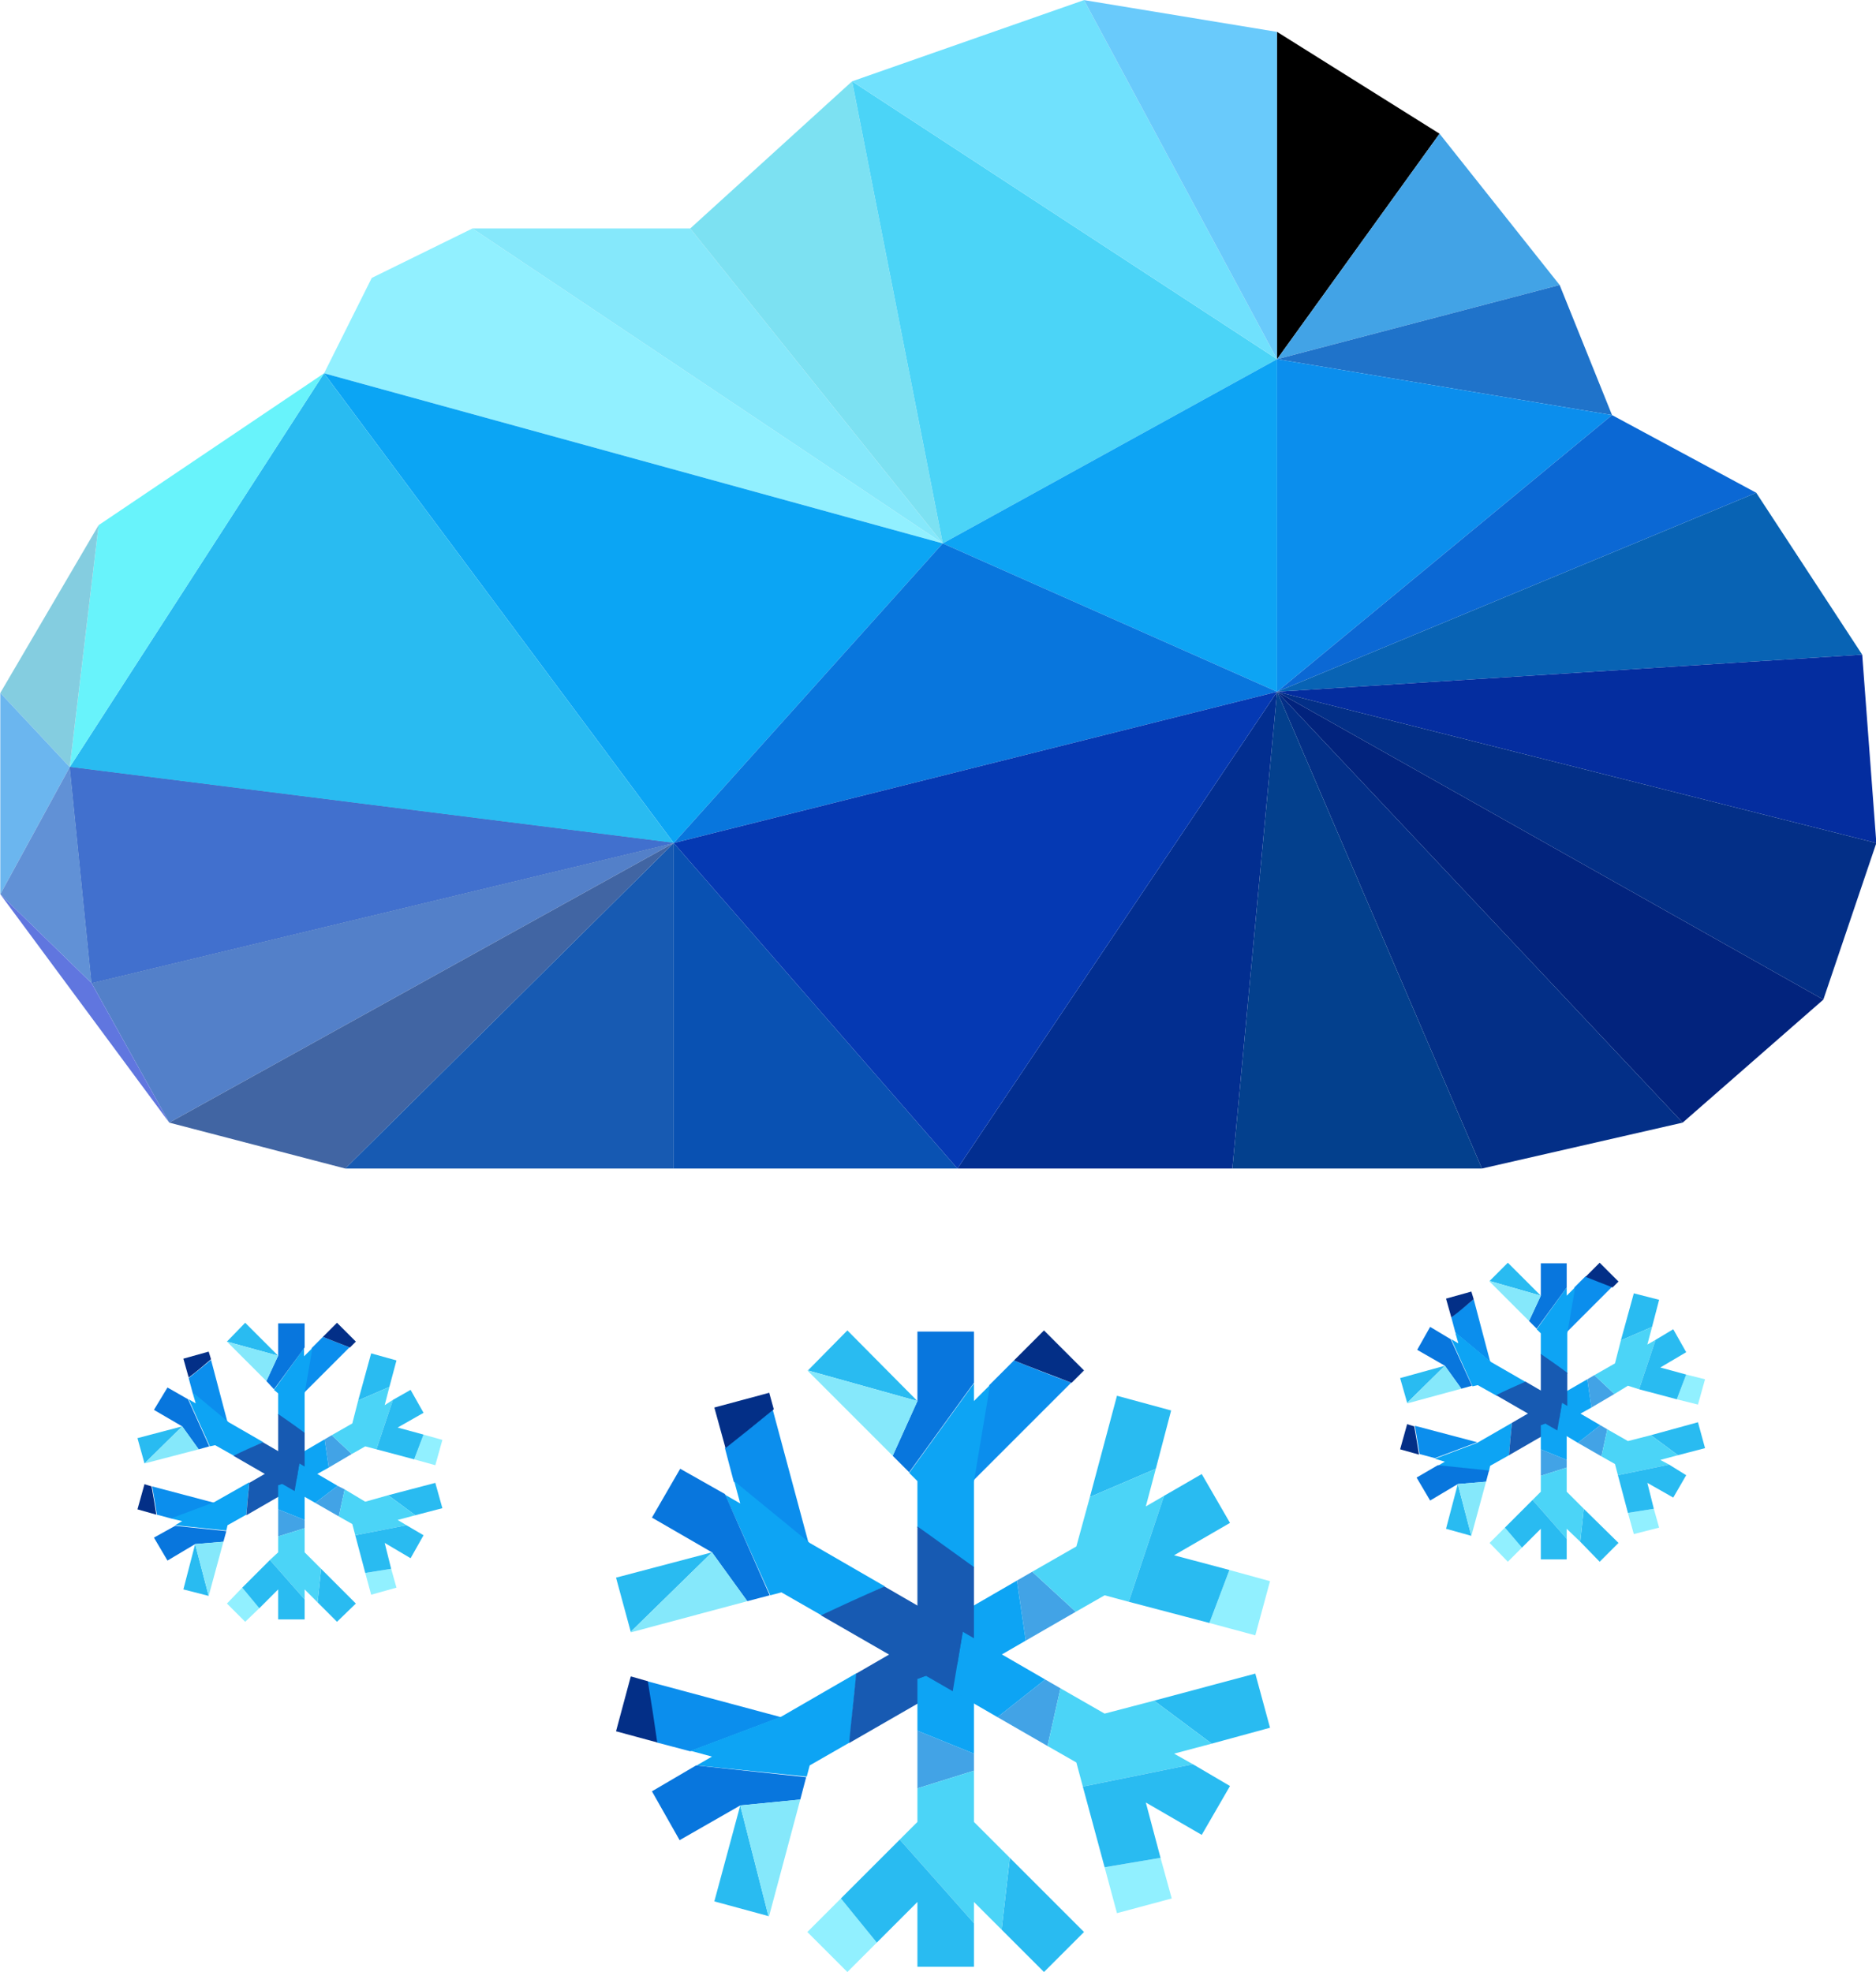 <?xml version="1.0" encoding="UTF-8" standalone="no"?>
<!-- Created with Inkscape (http://www.inkscape.org/) -->

<svg
   width="99.114mm"
   height="104.183mm"
   viewBox="0 0 99.114 104.183"
   version="1.1"
   id="svg1"
   xmlns="http://www.w3.org/2000/svg"
   xmlns:svg="http://www.w3.org/2000/svg">
  <defs
     id="defs1" />
  <g
     id="layer1"
     transform="translate(-38.484,-108.057)">
    <g
       id="g327"
       transform="matrix(3.11,0,0,3.11,-867.443,-166.271)">
      <g
         id="g226">
        <polygon
           class="ac"
           points="296.8,94.55 297.61,92.93 299.32,92.09 307.31,97.44 "
           id="polygon193"
           style="fill:#91f0ff" />
        <polygon
           class="s"
           points="296.8,94.55 302.74,102.53 307.31,97.44 "
           id="polygon194"
           style="fill:#0ba5f4" />
        <polygon
           class="at"
           points="296.8,94.55 302.74,102.53 292.48,101.24 "
           id="polygon195"
           style="fill:#29bbf1" />
        <polygon
           class="e"
           points="296.8,94.55 292.97,97.13 292.48,101.24 "
           id="polygon196"
           style="fill:#68f3fb" />
        <polygon
           class="ab"
           points="291.3,99.98 292.97,97.13 292.48,101.24 "
           id="polygon197"
           style="fill:#84cde0" />
        <polygon
           class="t"
           points="291.3,99.98 291.3,103.4 292.48,101.24 "
           id="polygon198"
           style="fill:#6bb6ef" />
        <polygon
           class="l"
           points="292.85,104.91 302.74,102.53 292.48,101.24 "
           id="polygon199"
           style="fill:#2145a2" />
        <polygon
           class="k"
           points="292.85,104.91 302.74,102.53 292.48,101.24 "
           id="polygon200"
           style="fill:#4170ce" />
        <polygon
           class="c"
           points="292.85,104.91 302.74,102.53 294.17,107.28 "
           id="polygon201"
           style="fill:#5380c9" />
        <polygon
           class="af"
           points="297.16,108.06 302.74,102.53 294.17,107.28 "
           id="polygon202"
           style="fill:#4165a3" />
        <polygon
           class="ah"
           points="297.16,108.06 302.74,102.53 302.74,108.06 "
           id="polygon203"
           style="fill:#175ab2" />
        <polygon
           class="m"
           points="307.56,108.06 302.74,102.53 302.74,108.06 "
           id="polygon204"
           style="fill:#0951b2" />
        <polygon
           class="h"
           points="292.85,104.91 291.3,103.4 292.48,101.24 "
           id="polygon205"
           style="fill:#6191d6" />
        <polygon
           class="al"
           points="292.85,104.91 291.3,103.4 294.17,107.28 "
           id="polygon206"
           style="fill:#6076df" />
        <polygon
           class="ar"
           points="303.02,92.09 299.32,92.09 307.31,97.44 "
           id="polygon207"
           style="fill:#85e8fb" />
        <polygon
           class="ae"
           points="303.02,92.09 305.77,89.59 307.31,97.44 "
           id="polygon208"
           style="fill:#7ce1f2" />
        <polygon
           class="n"
           points="312.99,94.31 305.77,89.59 307.31,97.44 "
           id="polygon209"
           style="fill:#4bd4f7" />
        <polygon
           class="f"
           points="312.99,94.31 305.77,89.59 309.71,88.21 "
           id="polygon210"
           style="fill:#70e1fd" />
        <polygon
           class="y"
           points="312.99,94.31 312.99,88.75 309.71,88.21 "
           id="polygon211"
           style="fill:#69cafb" />
        <polygon
           class="b`"
           points="312.99,94.31 312.99,88.75 315.75,90.48 "
           id="polygon212" />
        <polygon
           class="ba"
           points="312.99,94.31 317.79,93.05 315.75,90.48 "
           id="polygon213"
           style="fill:#42a3e6" />
        <polygon
           class="ay"
           points="312.99,94.31 317.79,93.05 318.68,95.26 "
           id="polygon214"
           style="fill:#1f73ca" />
        <polygon
           class="g"
           points="312.99,94.31 312.99,99.96 307.31,97.44 "
           id="polygon215"
           style="fill:#0da4f4" />
        <polygon
           class="av"
           points="312.99,94.31 312.99,99.96 318.68,95.26 "
           id="polygon216"
           style="fill:#0b8eed" />
        <polygon
           class="v"
           points="321.13,96.58 312.99,99.96 318.68,95.26 "
           id="polygon217"
           style="fill:#0b68d4" />
        <polygon
           class="q"
           points="321.13,96.58 312.99,99.96 322.93,99.33 "
           id="polygon218"
           style="fill:#0863b4" />
        <polygon
           class="r"
           points="323.17,102.53 312.99,99.96 322.93,99.33 "
           id="polygon219"
           style="fill:#042d9f" />
        <polygon
           class="d"
           points="323.17,102.53 312.99,99.96 322.27,105.19 "
           id="polygon220"
           style="fill:#032f87" />
        <polygon
           class="ax"
           points="319.88,107.28 312.99,99.96 322.27,105.19 "
           id="polygon221"
           style="fill:#02237d" />
        <polygon
           class="d"
           points="319.88,107.28 312.99,99.96 316.47,108.06 "
           id="polygon222"
           style="fill:#032f87" />
        <polygon
           class="aj"
           points="312.23,108.06 312.99,99.96 316.47,108.06 "
           id="polygon223"
           style="fill:#03408d" />
        <polygon
           class="ad"
           points="312.23,108.06 312.99,99.96 307.56,108.06 "
           id="polygon224"
           style="fill:#022e90" />
        <polygon
           class="b"
           points="302.74,102.53 312.99,99.96 307.31,97.44 "
           id="polygon225"
           style="fill:#0876dd" />
        <polygon
           class="ag"
           points="302.74,102.53 312.99,99.96 307.56,108.06 "
           id="polygon226"
           style="fill:#0539b3" />
      </g>
      <g
         id="g260">
        <g
           id="g237">
          <polygon
             class="ba"
             points="309.57,115.59 308.83,114.91 308.57,115.06 308.72,116.08 "
             id="polygon227"
             style="fill:#42a3e6" />
          <polygon
             class="at"
             points="311.19,112.17 310.27,111.92 309.81,113.64 310.93,113.16 "
             id="polygon228"
             style="fill:#29bbf1" />
          <polygon
             class="ac"
             points="312.62,115.99 312.87,115.07 312.18,114.88 311.84,115.78 "
             id="polygon229"
             style="fill:#91f0ff" />
          <polygon
             class="n"
             points="310.76,113.8 310.93,113.16 309.81,113.64 309.58,114.48 308.83,114.91 309.57,115.59 310.06,115.31 310.47,115.42 311.07,113.62 "
             id="polygon230"
             style="fill:#4bd4f7" />
          <polygon
             class="at"
             points="311.07,113.62 310.47,115.42 311.84,115.78 312.18,114.88 311.24,114.63 312.19,114.08 311.71,113.25 "
             id="polygon231"
             style="fill:#29bbf1" />
          <polygon
             class="g"
             points="308.72,116.08 308.57,115.06 307.17,115.87 307.96,116.52 "
             id="polygon232"
             style="fill:#0da4f4" />
          <path
             class="av"
             d="m 302.29,116.77 c 0.06,0.36 0.12,0.75 0.16,1.04 l 0.57,0.15 1.54,-0.58 z"
             id="path232"
             style="fill:#0b8eed" />
          <path
             class="d"
             d="m 302.01,116.69 -0.25,0.93 0.7,0.19 c -0.04,-0.29 -0.1,-0.68 -0.16,-1.04 l -0.28,-0.08 z"
             id="path233"
             style="fill:#032f87" />
          <path
             class="g"
             d="m 303.02,117.95 0.37,0.1 -0.26,0.15 1.87,0.19 0.05,-0.19 0.68,-0.39 c 0.03,-0.33 0.07,-0.75 0.12,-1.18 l -1.28,0.74 -1.54,0.58 z"
             id="path234"
             style="fill:#0da4f4" />
          <path
             class="ah"
             d="m 307.96,116.52 -0.79,-0.65 -1.33,0.77 c -0.04,0.42 -0.09,0.85 -0.12,1.18 l 2.24,-1.29 z"
             id="path235"
             style="fill:#175ab2" />
          <polygon
             class="at"
             points="303.43,120.51 304.35,120.76 303.87,118.88 "
             id="polygon235"
             style="fill:#29bbf1" />
          <polygon
             class="b"
             points="302.37,118.64 302.84,119.47 303.87,118.88 304.89,118.78 304.99,118.4 303.12,118.2 "
             id="polygon236"
             style="fill:#0876dd" />
          <polygon
             class="ar"
             points="304.35,120.76 304.36,120.76 304.89,118.78 303.87,118.88 "
             id="polygon237"
             style="fill:#85e8fb" />
        </g>
        <g
           id="g248">
          <polygon
             class="ba"
             points="306.88,118.59 307.84,118.29 307.84,118 306.88,117.61 "
             id="polygon238"
             style="fill:#42a3e6" />
          <polygon
             class="at"
             points="309.03,121.71 309.71,121.03 308.45,119.77 308.31,120.99 "
             id="polygon239"
             style="fill:#29bbf1" />
          <polygon
             class="ac"
             points="305.01,121.03 305.69,121.71 306.19,121.21 305.58,120.46 "
             id="polygon240"
             style="fill:#91f0ff" />
          <polygon
             class="n"
             points="307.84,120.52 308.31,120.99 308.45,119.77 307.84,119.16 307.84,118.29 306.88,118.59 306.88,119.16 306.58,119.46 307.84,120.88 "
             id="polygon241"
             style="fill:#4bd4f7" />
          <polygon
             class="at"
             points="307.84,120.88 306.58,119.46 305.58,120.46 306.19,121.21 306.88,120.52 306.88,121.62 307.84,121.62 "
             id="polygon242"
             style="fill:#29bbf1" />
          <polygon
             class="g"
             points="306.88,117.61 307.84,118 307.84,116.38 306.88,116.73 "
             id="polygon243"
             style="fill:#0da4f4" />
          <path
             class="av"
             d="m 309.5,111.7 c -0.34,-0.12 -0.71,-0.27 -0.98,-0.38 l -0.42,0.42 -0.27,1.62 1.66,-1.66 z"
             id="path243"
             style="fill:#0b8eed" />
          <path
             class="d"
             d="m 309.71,111.49 -0.68,-0.68 -0.51,0.51 c 0.27,0.11 0.64,0.25 0.98,0.38 z"
             id="path244"
             style="fill:#032f87" />
          <path
             class="g"
             d="m 308.11,111.74 -0.27,0.27 v -0.3 l -1.1,1.52 0.14,0.14 v 0.79 c 0.27,0.19 0.61,0.44 0.96,0.69 v -1.47 l 0.27,-1.62 z"
             id="path245"
             style="fill:#0da4f4" />
          <path
             class="ah"
             d="m 306.88,116.73 0.96,-0.36 v -1.54 c -0.35,-0.25 -0.69,-0.5 -0.96,-0.69 v 2.58 z"
             id="path246"
             style="fill:#175ab2" />
          <polygon
             class="at"
             points="305.69,110.81 305.02,111.49 306.88,112.01 "
             id="polygon246"
             style="fill:#29bbf1" />
          <polygon
             class="b"
             points="307.84,110.83 306.88,110.83 306.88,112.01 306.46,112.94 306.74,113.22 307.84,111.7 "
             id="polygon247"
             style="fill:#0876dd" />
          <polygon
             class="ar"
             points="305.02,111.49 305.01,111.49 306.46,112.94 306.88,112.01 "
             id="polygon248"
             style="fill:#85e8fb" />
        </g>
        <g
           id="g259">
          <polygon
             class="ba"
             points="309.09,117.87 309.31,116.89 309.05,116.74 308.24,117.38 "
             id="polygon249"
             style="fill:#42a3e6" />
          <polygon
             class="at"
             points="312.87,117.56 312.62,116.64 310.9,117.1 311.88,117.83 "
             id="polygon250"
             style="fill:#29bbf1" />
          <polygon
             class="ac"
             points="310.27,120.71 311.2,120.46 311.01,119.77 310.06,119.93 "
             id="polygon251"
             style="fill:#91f0ff" />
          <polygon
             class="n"
             points="311.24,118 311.88,117.83 310.9,117.1 310.06,117.32 309.31,116.89 309.09,117.87 309.58,118.15 309.69,118.56 311.56,118.18 "
             id="polygon252"
             style="fill:#4bd4f7" />
          <polygon
             class="at"
             points="311.56,118.18 309.69,118.56 310.06,119.93 311.01,119.77 310.76,118.83 311.71,119.38 312.19,118.55 "
             id="polygon253"
             style="fill:#29bbf1" />
          <polygon
             class="g"
             points="308.24,117.38 309.05,116.74 307.65,115.93 307.48,116.94 "
             id="polygon254"
             style="fill:#0da4f4" />
          <path
             class="av"
             d="m 304.43,112.15 c -0.28,0.23 -0.59,0.48 -0.82,0.66 l 0.15,0.57 1.27,1.04 -0.61,-2.27 z"
             id="path254"
             style="fill:#0b8eed" />
          <path
             class="d"
             d="m 304.36,111.87 -0.93,0.25 0.19,0.69 c 0.23,-0.18 0.54,-0.43 0.82,-0.66 l -0.08,-0.29 z"
             id="path255"
             style="fill:#032f87" />
          <path
             class="g"
             d="m 303.77,113.38 0.1,0.37 -0.26,-0.15 0.77,1.71 0.19,-0.05 0.68,0.39 c 0.3,-0.13 0.69,-0.31 1.08,-0.49 l -1.28,-0.74 -1.27,-1.04 z"
             id="path256"
             style="fill:#0da4f4" />
          <path
             class="ah"
             d="m 307.48,116.94 0.17,-1.01 -1.33,-0.77 c -0.39,0.17 -0.78,0.35 -1.08,0.49 z"
             id="path257"
             style="fill:#175ab2" />
          <polygon
             class="at"
             points="301.76,115.01 302.01,115.93 303.39,114.58 "
             id="polygon257"
             style="fill:#29bbf1" />
          <polygon
             class="b"
             points="302.85,113.16 302.37,113.99 303.39,114.58 303.99,115.41 304.37,115.31 303.61,113.59 "
             id="polygon258"
             style="fill:#0876dd" />
          <polygon
             class="ar"
             points="302.01,115.93 302.01,115.94 303.99,115.41 303.39,114.58 "
             id="polygon259"
             style="fill:#85e8fb" />
        </g>
      </g>
      <g
         id="g293">
        <g
           id="g270">
          <polygon
             class="ba"
             points="318.72,111.89 318.38,111.57 318.26,111.64 318.33,112.12 "
             id="polygon260"
             style="fill:#42a3e6" />
          <polygon
             class="at"
             points="319.48,110.29 319.05,110.18 318.83,110.98 319.36,110.75 "
             id="polygon261"
             style="fill:#29bbf1" />
          <polygon
             class="ac"
             points="320.14,112.07 320.26,111.64 319.94,111.56 319.78,111.98 "
             id="polygon262"
             style="fill:#91f0ff" />
          <polygon
             class="n"
             points="319.28,111.05 319.36,110.75 318.83,110.98 318.73,111.37 318.38,111.57 318.72,111.89 318.95,111.75 319.14,111.81 319.42,110.97 "
             id="polygon263"
             style="fill:#4bd4f7" />
          <polygon
             class="at"
             points="319.42,110.97 319.14,111.81 319.78,111.98 319.94,111.56 319.5,111.44 319.94,111.18 319.72,110.79 "
             id="polygon264"
             style="fill:#29bbf1" />
          <polygon
             class="g"
             points="318.33,112.12 318.26,111.64 317.6,112.02 317.97,112.32 "
             id="polygon265"
             style="fill:#0da4f4" />
          <path
             class="av"
             d="m 315.33,112.43 c 0.03,0.17 0.06,0.35 0.08,0.48 l 0.26,0.07 0.72,-0.27 z"
             id="path265"
             style="fill:#0b8eed" />
          <path
             class="d"
             d="m 315.2,112.4 -0.12,0.43 0.32,0.09 c -0.02,-0.13 -0.05,-0.32 -0.08,-0.48 l -0.13,-0.04 z"
             id="path266"
             style="fill:#032f87" />
          <path
             class="g"
             d="m 315.67,112.99 0.17,0.05 -0.12,0.07 0.87,0.09 0.02,-0.09 0.32,-0.18 c 0.01,-0.15 0.03,-0.35 0.05,-0.55 l -0.59,0.34 z"
             id="path267"
             style="fill:#0da4f4" />
          <path
             class="ah"
             d="m 317.97,112.32 -0.37,-0.3 -0.62,0.36 c -0.02,0.2 -0.04,0.4 -0.05,0.55 l 1.04,-0.6 z"
             id="path268"
             style="fill:#175ab2" />
          <polygon
             class="at"
             points="315.86,114.18 316.29,114.3 316.06,113.42 "
             id="polygon268"
             style="fill:#29bbf1" />
          <polygon
             class="b"
             points="315.36,113.31 315.59,113.7 316.06,113.42 316.54,113.38 316.59,113.19 315.72,113.1 "
             id="polygon269"
             style="fill:#0876dd" />
          <polygon
             class="ar"
             points="316.06,113.42 316.29,114.3 316.54,113.38 "
             id="polygon270"
             style="fill:#85e8fb" />
        </g>
        <g
           id="g281">
          <polygon
             class="ba"
             points="317.47,113.28 317.91,113.14 317.91,113.01 317.47,112.83 "
             id="polygon271"
             style="fill:#42a3e6" />
          <polygon
             class="at"
             points="318.47,114.74 318.79,114.42 318.2,113.84 318.14,114.4 "
             id="polygon272"
             style="fill:#29bbf1" />
          <polygon
             class="ac"
             points="316.6,114.42 316.91,114.74 317.15,114.5 316.86,114.16 "
             id="polygon273"
             style="fill:#91f0ff" />
          <polygon
             class="n"
             points="317.91,114.18 318.14,114.4 318.2,113.84 317.91,113.55 317.91,113.14 317.47,113.28 317.47,113.55 317.33,113.69 317.91,114.35 "
             id="polygon274"
             style="fill:#4bd4f7" />
          <polygon
             class="at"
             points="317.91,114.35 317.33,113.69 316.86,114.16 317.15,114.5 317.47,114.18 317.47,114.7 317.91,114.7 "
             id="polygon275"
             style="fill:#29bbf1" />
          <polygon
             class="g"
             points="317.47,112.83 317.91,113.01 317.91,112.25 317.47,112.42 "
             id="polygon276"
             style="fill:#0da4f4" />
          <path
             class="av"
             d="m 318.69,110.07 c -0.16,-0.06 -0.33,-0.13 -0.46,-0.18 l -0.19,0.19 -0.13,0.76 0.78,-0.78 z"
             id="path276"
             style="fill:#0b8eed" />
          <path
             class="d"
             d="m 318.79,109.98 -0.32,-0.32 -0.24,0.24 c 0.13,0.05 0.3,0.12 0.46,0.18 z"
             id="path277"
             style="fill:#032f87" />
          <path
             class="g"
             d="m 318.04,110.09 -0.13,0.13 v -0.14 l -0.51,0.71 0.07,0.07 v 0.37 c 0.12,0.09 0.29,0.2 0.45,0.32 v -0.69 l 0.13,-0.76 z"
             id="path278"
             style="fill:#0da4f4" />
          <path
             class="ah"
             d="m 317.47,112.42 0.45,-0.17 v -0.72 c -0.16,-0.12 -0.32,-0.23 -0.45,-0.32 v 1.2 z"
             id="path279"
             style="fill:#175ab2" />
          <polygon
             class="at"
             points="316.91,109.66 316.6,109.97 317.47,110.22 "
             id="polygon279"
             style="fill:#29bbf1" />
          <polygon
             class="b"
             points="317.91,109.67 317.47,109.67 317.47,110.22 317.27,110.65 317.4,110.78 317.91,110.08 "
             id="polygon280"
             style="fill:#0876dd" />
          <polygon
             class="ar"
             points="316.6,109.97 316.6,109.98 317.27,110.65 317.47,110.22 "
             id="polygon281"
             style="fill:#85e8fb" />
        </g>
        <g
           id="g292">
          <polygon
             class="ba"
             points="318.5,112.95 318.6,112.49 318.48,112.42 318.1,112.72 "
             id="polygon282"
             style="fill:#42a3e6" />
          <polygon
             class="at"
             points="320.26,112.81 320.14,112.37 319.34,112.59 319.8,112.93 "
             id="polygon283"
             style="fill:#29bbf1" />
          <polygon
             class="ac"
             points="319.05,114.27 319.48,114.16 319.39,113.84 318.95,113.91 "
             id="polygon284"
             style="fill:#91f0ff" />
          <polygon
             class="n"
             points="319.5,113.01 319.8,112.93 319.34,112.59 318.95,112.69 318.6,112.49 318.5,112.95 318.73,113.08 318.78,113.27 319.65,113.09 "
             id="polygon285"
             style="fill:#4bd4f7" />
          <polygon
             class="at"
             points="319.65,113.09 318.78,113.27 318.95,113.91 319.39,113.84 319.28,113.4 319.72,113.65 319.94,113.27 "
             id="polygon286"
             style="fill:#29bbf1" />
          <polygon
             class="g"
             points="318.1,112.72 318.48,112.42 317.83,112.04 317.75,112.51 "
             id="polygon287"
             style="fill:#0da4f4" />
          <path
             class="av"
             d="m 316.33,110.28 c -0.13,0.11 -0.28,0.22 -0.38,0.31 l 0.07,0.26 0.59,0.49 z"
             id="path287"
             style="fill:#0b8eed" />
          <path
             class="d"
             d="m 316.29,110.15 -0.43,0.12 0.09,0.32 c 0.11,-0.08 0.25,-0.2 0.38,-0.31 z"
             id="path288"
             style="fill:#032f87" />
          <path
             class="g"
             d="m 316.02,110.86 0.05,0.17 -0.12,-0.07 0.36,0.8 0.09,-0.02 0.32,0.18 c 0.14,-0.06 0.32,-0.15 0.5,-0.23 l -0.59,-0.34 -0.59,-0.49 z"
             id="path289"
             style="fill:#0da4f4" />
          <path
             class="ah"
             d="m 317.75,112.51 0.08,-0.47 -0.62,-0.36 c -0.18,0.08 -0.36,0.16 -0.5,0.23 z"
             id="path290"
             style="fill:#175ab2" />
          <polygon
             class="at"
             points="315.08,111.62 315.2,112.04 315.84,111.41 "
             id="polygon290"
             style="fill:#29bbf1" />
          <polygon
             class="b"
             points="315.59,110.75 315.37,111.14 315.84,111.41 316.12,111.8 316.3,111.75 315.94,110.96 "
             id="polygon291"
             style="fill:#0876dd" />
          <polygon
             class="ar"
             points="315.2,112.04 315.2,112.05 316.12,111.8 315.84,111.41 "
             id="polygon292"
             style="fill:#85e8fb" />
        </g>
      </g>
      <g
         id="g326">
        <g
           id="g303">
          <polygon
             class="ba"
             points="297.27,112.91 296.93,112.59 296.81,112.66 296.88,113.14 "
             id="polygon293"
             style="fill:#42a3e6" />
          <polygon
             class="at"
             points="298.03,111.32 297.6,111.2 297.38,112 297.91,111.77 "
             id="polygon294"
             style="fill:#29bbf1" />
          <polygon
             class="ac"
             points="298.69,113.1 298.81,112.67 298.49,112.58 298.33,113 "
             id="polygon295"
             style="fill:#91f0ff" />
          <polygon
             class="n"
             points="297.83,112.08 297.91,111.77 297.38,112 297.28,112.39 296.93,112.59 297.27,112.91 297.5,112.78 297.69,112.83 297.97,111.99 "
             id="polygon296"
             style="fill:#4bd4f7" />
          <polygon
             class="at"
             points="297.97,111.99 297.69,112.83 298.33,113 298.49,112.58 298.05,112.46 298.49,112.21 298.27,111.82 "
             id="polygon297"
             style="fill:#29bbf1" />
          <polygon
             class="g"
             points="296.88,113.14 296.81,112.66 296.16,113.04 296.52,113.34 "
             id="polygon298"
             style="fill:#0da4f4" />
          <path
             class="av"
             d="m 293.88,113.46 c 0.03,0.17 0.06,0.35 0.08,0.48 l 0.26,0.07 0.72,-0.27 z"
             id="path298"
             style="fill:#0b8eed" />
          <path
             class="d"
             d="m 293.75,113.42 -0.12,0.43 0.32,0.09 c -0.02,-0.13 -0.05,-0.32 -0.08,-0.48 l -0.13,-0.04 z"
             id="path299"
             style="fill:#032f87" />
          <path
             class="g"
             d="m 294.22,114.01 0.17,0.04 -0.12,0.07 0.87,0.09 0.02,-0.09 0.32,-0.18 c 0.01,-0.15 0.03,-0.35 0.05,-0.55 l -0.6,0.34 -0.72,0.27 z"
             id="path300"
             style="fill:#0da4f4" />
          <path
             class="ah"
             d="m 296.52,113.34 -0.37,-0.3 -0.62,0.36 c -0.02,0.2 -0.04,0.4 -0.05,0.55 l 1.04,-0.6 z"
             id="path301"
             style="fill:#175ab2" />
          <polygon
             class="at"
             points="294.41,115.21 294.84,115.32 294.61,114.44 "
             id="polygon301"
             style="fill:#29bbf1" />
          <polygon
             class="b"
             points="293.91,114.33 294.14,114.72 294.61,114.44 295.09,114.4 295.14,114.22 294.27,114.13 "
             id="polygon302"
             style="fill:#0876dd" />
          <polygon
             class="ar"
             points="294.61,114.44 294.84,115.32 295.09,114.4 "
             id="polygon303"
             style="fill:#85e8fb" />
        </g>
        <g
           id="g314">
          <polygon
             class="ba"
             points="296.02,114.31 296.47,114.17 296.47,114.03 296.02,113.85 "
             id="polygon304"
             style="fill:#42a3e6" />
          <polygon
             class="at"
             points="297.02,115.76 297.34,115.45 296.75,114.86 296.69,115.43 "
             id="polygon305"
             style="fill:#29bbf1" />
          <polygon
             class="ac"
             points="295.15,115.45 295.46,115.76 295.7,115.53 295.41,115.18 "
             id="polygon306"
             style="fill:#91f0ff" />
          <polygon
             class="n"
             points="296.47,115.21 296.69,115.43 296.75,114.86 296.47,114.58 296.47,114.17 296.02,114.31 296.02,114.58 295.88,114.71 296.47,115.38 "
             id="polygon307"
             style="fill:#4bd4f7" />
          <polygon
             class="at"
             points="296.47,115.38 295.88,114.71 295.41,115.18 295.7,115.53 296.02,115.21 296.02,115.72 296.47,115.72 "
             id="polygon308"
             style="fill:#29bbf1" />
          <polygon
             class="g"
             points="296.02,113.85 296.47,114.03 296.47,113.28 296.02,113.44 "
             id="polygon309"
             style="fill:#0da4f4" />
          <path
             class="av"
             d="m 297.24,111.1 c -0.16,-0.06 -0.33,-0.13 -0.46,-0.18 l -0.19,0.19 -0.13,0.76 0.78,-0.78 z"
             id="path309"
             style="fill:#0b8eed" />
          <path
             class="d"
             d="m 297.34,111 -0.32,-0.32 -0.24,0.24 c 0.13,0.05 0.3,0.12 0.46,0.18 z"
             id="path310"
             style="fill:#032f87" />
          <path
             class="g"
             d="m 296.59,111.12 -0.13,0.13 v -0.14 l -0.51,0.71 0.07,0.06 v 0.37 c 0.12,0.09 0.29,0.21 0.45,0.32 v -0.69 l 0.13,-0.76 z"
             id="path311"
             style="fill:#0da4f4" />
          <path
             class="ah"
             d="m 296.02,113.44 0.45,-0.17 v -0.72 c -0.16,-0.12 -0.32,-0.23 -0.45,-0.32 v 1.2 z"
             id="path312"
             style="fill:#175ab2" />
          <polygon
             class="at"
             points="295.46,110.68 295.15,111 296.02,111.24 "
             id="polygon312"
             style="fill:#29bbf1" />
          <polygon
             class="b"
             points="296.47,110.69 296.02,110.69 296.02,111.24 295.82,111.67 295.95,111.81 296.47,111.1 "
             id="polygon313"
             style="fill:#0876dd" />
          <polygon
             class="ar"
             points="296.02,111.24 295.15,111 295.82,111.67 "
             id="polygon314"
             style="fill:#85e8fb" />
        </g>
        <g
           id="g325">
          <polygon
             class="ba"
             points="297.05,113.97 297.15,113.51 297.03,113.45 296.65,113.74 "
             id="polygon315"
             style="fill:#42a3e6" />
          <polygon
             class="at"
             points="298.81,113.83 298.69,113.4 297.89,113.61 298.35,113.95 "
             id="polygon316"
             style="fill:#29bbf1" />
          <polygon
             class="ac"
             points="297.6,115.3 298.03,115.18 297.94,114.86 297.5,114.93 "
             id="polygon317"
             style="fill:#91f0ff" />
          <polygon
             class="n"
             points="298.05,114.03 298.35,113.95 297.89,113.61 297.5,113.72 297.15,113.51 297.05,113.97 297.28,114.1 297.33,114.29 298.2,114.12 "
             id="polygon318"
             style="fill:#4bd4f7" />
          <polygon
             class="at"
             points="298.2,114.12 297.33,114.29 297.5,114.93 297.94,114.86 297.83,114.42 298.27,114.68 298.49,114.29 "
             id="polygon319"
             style="fill:#29bbf1" />
          <polygon
             class="g"
             points="296.65,113.74 297.03,113.45 296.38,113.07 296.3,113.54 "
             id="polygon320"
             style="fill:#0da4f4" />
          <path
             class="av"
             d="m 294.88,111.31 c -0.13,0.11 -0.27,0.22 -0.38,0.31 l 0.07,0.26 0.59,0.49 z"
             id="path320"
             style="fill:#0b8eed" />
          <path
             class="d"
             d="m 294.84,111.17 -0.43,0.12 0.09,0.32 c 0.11,-0.08 0.25,-0.2 0.38,-0.31 z"
             id="path321"
             style="fill:#032f87" />
          <path
             class="g"
             d="m 294.57,111.88 0.05,0.17 -0.12,-0.07 0.36,0.8 0.09,-0.02 0.32,0.18 c 0.14,-0.06 0.32,-0.15 0.5,-0.23 l -0.59,-0.34 -0.59,-0.49 z"
             id="path322"
             style="fill:#0da4f4" />
          <path
             class="ah"
             d="m 296.3,113.54 0.08,-0.47 -0.62,-0.36 c -0.18,0.08 -0.36,0.16 -0.5,0.23 z"
             id="path323"
             style="fill:#175ab2" />
          <polygon
             class="at"
             points="293.63,112.64 293.75,113.07 294.39,112.44 "
             id="polygon323"
             style="fill:#29bbf1" />
          <polygon
             class="b"
             points="294.14,111.78 293.91,112.16 294.39,112.44 294.67,112.83 294.85,112.78 294.49,111.98 "
             id="polygon324"
             style="fill:#0876dd" />
          <polygon
             class="ar"
             points="294.39,112.44 293.75,113.07 294.67,112.83 "
             id="polygon325"
             style="fill:#85e8fb" />
        </g>
      </g>
    </g>
  </g>
</svg>
